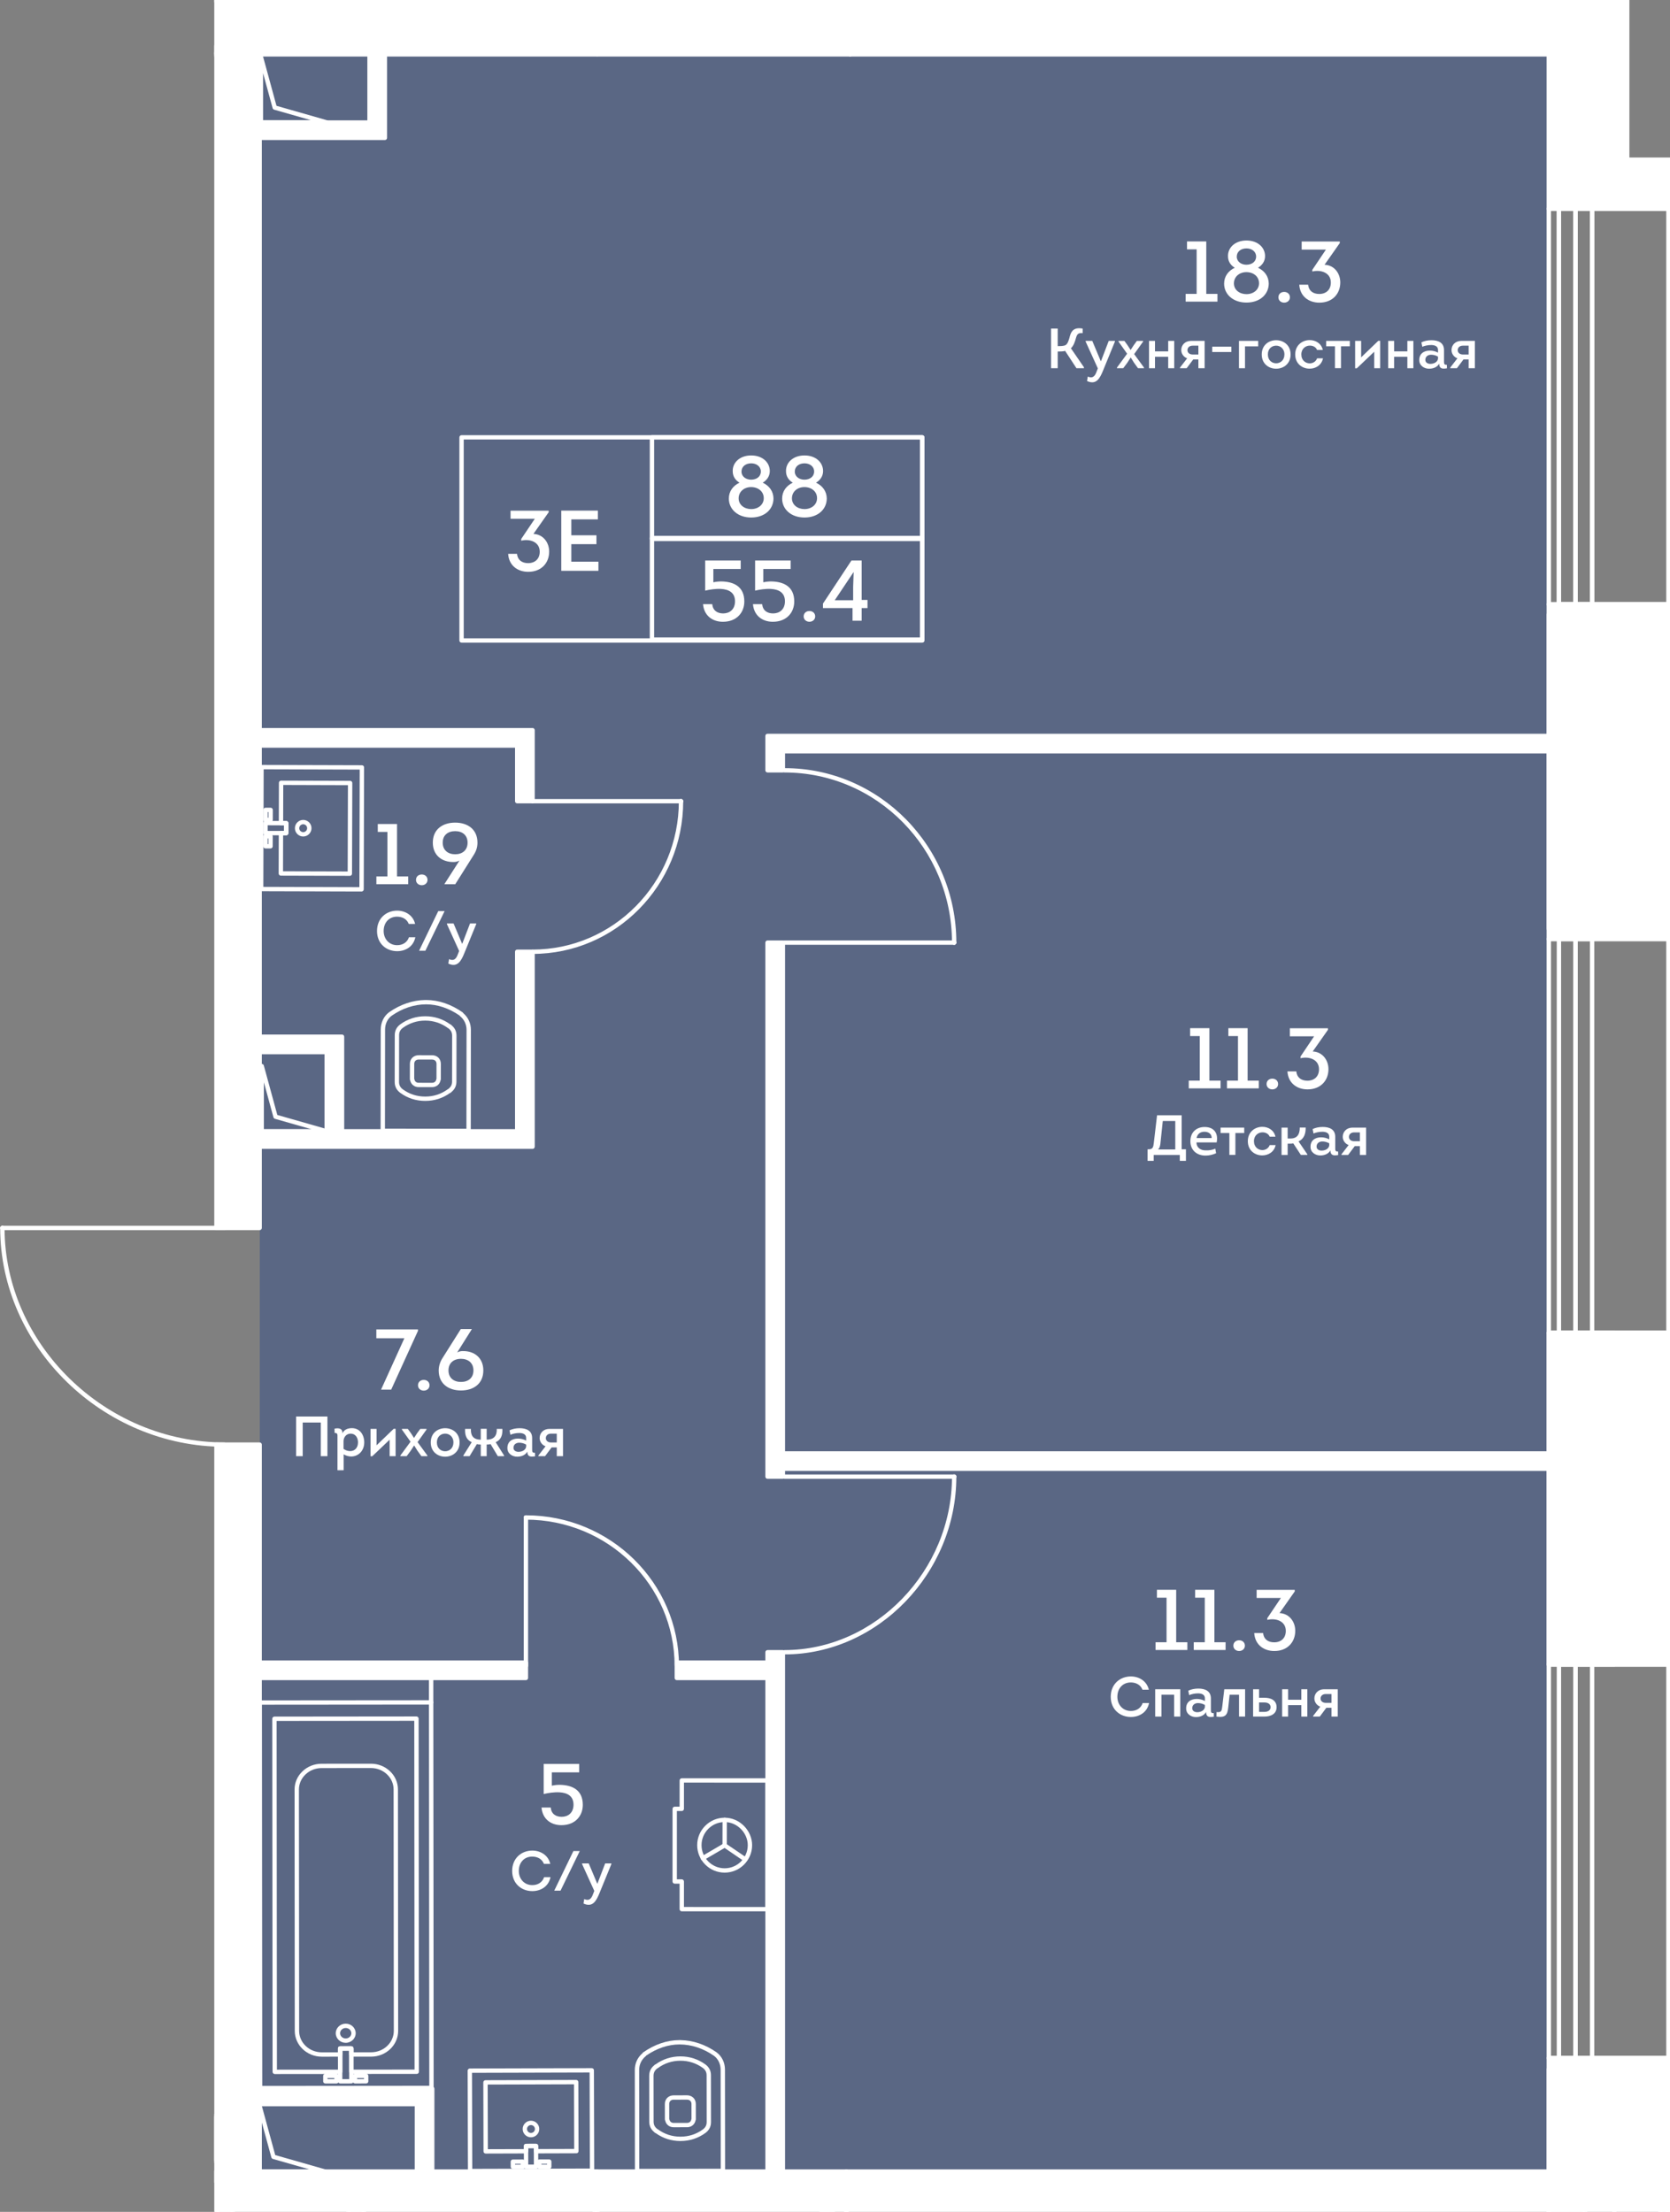 <?xml version="1.0" encoding="UTF-8"?><svg xmlns="http://www.w3.org/2000/svg" xmlns:xlink="http://www.w3.org/1999/xlink" viewBox="0 0 377.44 500"><rect x="0" y="0" width="377.44" height="500" fill="#808080" stroke="none"/><defs><clipPath id="clippath"><polygon points="368.263 35.599 368.263 0 48.425 0 48.425 277.089 0 277.089 0 327.031 48.425 327.031 48.425 500 377.44 500 377.44 35.599 368.263 35.599" fill="none"/></clipPath><clipPath id="clippath-1"><rect x="-804.723" y="-1221.871" width="1219.233" height="2103.359" fill="none"/></clipPath><clipPath id="clippath-2"><rect x="-804.723" y="-1221.871" width="1219.233" height="2103.359" fill="none"/></clipPath><clipPath id="clippath-3"><rect x="-804.723" y="-1221.871" width="1219.233" height="2103.359" fill="none"/></clipPath><clipPath id="clippath-5"><rect x="-804.723" y="-1221.871" width="1219.233" height="2103.359" fill="none"/></clipPath><clipPath id="clippath-6"><rect x="-804.723" y="-1221.871" width="1219.233" height="2103.359" fill="none"/></clipPath><clipPath id="clippath-7"><rect x="-804.723" y="-1221.871" width="1219.233" height="2103.359" fill="none"/></clipPath><clipPath id="clippath-8"><rect x="-804.723" y="-1221.871" width="1219.233" height="2103.359" fill="none"/></clipPath><clipPath id="clippath-9"><rect x="-804.723" y="-1221.871" width="1219.233" height="2103.359" fill="none"/></clipPath><clipPath id="clippath-10"><rect x="-804.723" y="-1221.871" width="1219.233" height="2103.359" fill="none"/></clipPath></defs><g id="Layer_1"><rect x="58.715" y="7.385" width="291.243" height="485.231" fill="#425788" opacity=".6"/></g><g id="_44"><g clip-path="url(#clippath)"><g clip-path="url(#clippath-1)"><g clip-path="url(#clippath-2)"><path d="m28.035,428.008c-.139,0-.243-.035-.347-.139s-.139-.208-.139-.347.035-.243.139-.347c.174-.174.486-.174.694,0,.104.104.139.208.139.347s-.035.243-.139.347-.208.139-.347.139" fill="#fff"/><path d="m28.035,478.888c-.271,0-.493-.219-.493-.493v-50.869c0-.271.222-.489.493-.489s.493.219.493.489v50.869c0,.274-.222.493-.493.493" fill="#fff"/><path d="m-21.418,478.888c-.271,0-.493-.219-.493-.493,0-13.447,5.342-26.294,15.047-36.172,9.483-9.653,22.201-15.186,34.898-15.186.271,0,.493.219.493.489s-.222.493-.493.493c-26.082,0-48.96,23.541-48.96,50.376,0,.274-.222.493-.493.493" fill="#fff"/><path d="m.542,278.09c-.139,0-.278-.069-.347-.173-.104-.069-.139-.208-.139-.347,0-.104.035-.243.139-.347.174-.173.521-.173.694,0,.069.104.139.243.139.347,0,.139-.035.278-.139.347-.104.104-.243.173-.347.173" fill="#fff"/><path d="m50.722,278.074H.537c-.271,0-.493-.219-.493-.493,0-.271.222-.489.493-.489h50.185c.271,0,.493.219.493.489,0,.274-.222.493-.493.493" fill="#fff"/><path d="m50.722,327.051C23.252,327.051.044,304.399.044,277.585c0-.274.222-.493.493-.493s.493.219.493.493c0,26.28,22.757,48.484,49.692,48.484.271,0,.493.219.493.489,0,.274-.222.493-.493.493" fill="#fff"/><path d="m-17.42,61.946c-.271,0-.493-.219-.493-.493,0-.271.222-.489.493-.489,26.422,0,48.745-22.76,48.745-49.696,0-.271.219-.493.493-.493.271,0,.489.222.489.493,0,27.47-22.77,50.678-49.727,50.678" fill="#fff"/><path d="m118.873,343.521c-.139,0-.243-.035-.347-.139s-.174-.208-.174-.347.07-.243.174-.347c.139-.174.486-.174.694,0,.07.069.139.208.139.347s-.069.243-.139.347c-.104.104-.243.139-.347.139" fill="#fff"/><path d="m118.865,377.077c-.271,0-.493-.219-.493-.493v-33.552c0-.271.222-.489.493-.489s.493.219.493.489v33.552c0,.274-.222.493-.493.493" fill="#fff"/><path d="m152.964,377.077c-.271,0-.493-.219-.493-.493,0-18.227-15.075-33.059-33.607-33.059-.271,0-.489-.219-.489-.493,0-.271.219-.489.489-.489,19.074,0,34.593,15.269,34.593,34.041,0,.274-.222.493-.493.493" fill="#fff"/><path d="m153.932,181.594c-.139,0-.278-.035-.347-.139-.104-.069-.174-.208-.174-.347,0-.104.07-.243.174-.347.173-.174.521-.174.694,0,.07.104.139.243.139.347,0,.139-.069.278-.139.347-.104.104-.243.139-.347.139" fill="#fff"/><path d="m153.92,181.609h-33.555c-.271,0-.489-.219-.489-.493,0-.271.219-.489.489-.489h33.555c.271,0,.493.219.493.489,0,.274-.222.493-.493.493" fill="#fff"/><path d="m120.367,215.637c-.271,0-.493-.219-.493-.493,0-.271.222-.489.493-.489,18.23,0,33.062-15.047,33.062-33.538,0-.271.219-.489.493-.489.271,0,.489.219.489.489,0,19.035-15.273,34.52-34.045,34.52" fill="#fff"/><path d="m215.647,213.563c-.104,0-.243-.035-.347-.139s-.139-.208-.139-.347.035-.243.139-.347c.173-.174.521-.174.694,0,.104.104.139.208.139.347s-.035.243-.139.347c-.069.104-.208.139-.347.139" fill="#fff"/><path d="m215.654,213.574h-38.325c-.271,0-.489-.219-.489-.493,0-.271.219-.489.489-.489h38.325c.271,0,.493.219.493.489,0,.274-.222.493-.493.493" fill="#fff"/><path d="m215.654,213.574c-.271,0-.493-.219-.493-.493,0-21.201-16.97-38.456-37.832-38.456-.271,0-.489-.219-.489-.489s.219-.493.489-.493c21.403,0,38.817,17.692,38.817,39.439,0,.274-.222.493-.493.493" fill="#fff"/><path d="m215.647,334.288c-.139,0-.243-.035-.347-.139s-.139-.208-.139-.347.035-.243.139-.347c.173-.174.521-.174.694,0,.104.104.139.208.139.347s-.035.243-.139.347-.208.139-.347.139" fill="#fff"/><path d="m215.654,334.292h-38.325c-.271,0-.489-.219-.489-.493,0-.271.219-.489.489-.489h38.325c.271,0,.493.219.493.489,0,.274-.222.493-.493.493" fill="#fff"/><path d="m177.331,373.986c-.271,0-.493-.219-.493-.493,0-.271.222-.489.493-.489,20.507,0,37.832-17.953,37.832-39.203,0-.271.219-.493.493-.493.271,0,.489.222.489.493,0,21.781-17.772,40.185-38.814,40.185" fill="#fff"/></g><g clip-path="url(#clippath-3)"><path d="m79.071,197.988h-.003l-15.599-.045c-.271,0-.489-.222-.489-.493l.028-9.122c0-.132.052-.257.142-.347.094-.094.219-.142.347-.142h.705l.003-1.27h-.701c-.132,0-.257-.052-.347-.146-.094-.094-.146-.219-.142-.347l.024-9.122c0-.271.222-.489.493-.489l15.603.045c.128,0,.253.052.347.142.09.094.142.219.142.351l-.062,20.497c0,.271-.219.489-.489.489m-15.106-1.028l14.613.042.059-19.511-14.617-.045-.024,8.14.701.004c.132,0,.257.052.351.142.09.094.142.219.142.351l-.007,2.253c0,.132-.056.257-.146.347-.094.094-.215.142-.347.142h-.705l-.021,8.136Z" fill="#fff"/><path d="m61.161,185.828h-.003l-1.152-.004c-.128,0-.253-.052-.347-.146-.09-.094-.142-.219-.142-.347l.007-2.253c0-.271.222-.489.493-.489l1.152.003c.271,0,.489.219.489.493l-.004,2.253c0,.128-.056.253-.146.347-.094.09-.215.142-.347.142m-.659-.986h.167l.004-1.27h-.167l-.003,1.27Z" fill="#fff"/><path d="m61.141,191.801h0l-1.152-.004c-.128,0-.253-.052-.347-.146-.09-.094-.142-.219-.142-.347l.007-2.253c0-.271.222-.489.493-.489l1.152.003c.128,0,.257.052.347.142.09.094.142.219.142.351l-.007,2.253c0,.271-.219.489-.493.489m-.656-.986h.167l.004-1.27h-.167l-.003,1.27Z" fill="#fff"/><path d="m68.529,189.092h-.007c-.5,0-.972-.198-1.323-.552-.354-.357-.548-.83-.545-1.329,0-1.031.844-1.867,1.874-1.867h.003c1.038.003,1.874.847,1.871,1.881-.004,1.031-.844,1.867-1.874,1.867m0-2.767c-.489,0-.889.399-.892.889,0,.239.094.462.26.632.167.167.389.26.628.264h.004c.489,0,.889-.399.889-.889.003-.493-.396-.892-.889-.896Z" fill="#fff"/><path d="m81.716,201.528h0l-22.694-.066c-.271,0-.489-.222-.489-.493l.08-27.561c0-.132.052-.257.142-.347.094-.094.219-.142.347-.142h.004l22.691.066c.271,0,.493.222.489.493l-.076,27.561c0,.132-.056.257-.146.347-.094.094-.215.142-.347.142m-22.198-1.048l21.708.066.073-26.578-21.708-.066-.073,26.578Z" fill="#fff"/><path d="m64.69,188.825h-.004l-4.689-.014c-.128,0-.253-.052-.347-.146-.09-.094-.142-.219-.142-.347l.007-2.253c0-.271.222-.489.493-.489l4.689.01c.132,0,.257.056.351.146.09.094.142.219.142.351l-.007,2.253c0,.271-.222.489-.493.489m-4.197-.996l3.707.01.003-1.27-3.707-.01-.003,1.27Z" fill="#fff"/><path d="m109.772,486.823c-.132,0-.253-.052-.347-.142-.09-.094-.146-.219-.146-.347l-.045-15.603c0-.128.052-.253.142-.347.094-.094.219-.146.347-.146l20.497-.059h.003c.271,0,.489.219.489.489l.045,15.599c.004.271-.219.493-.489.493l-9.122.028c-.132,0-.253-.052-.347-.142-.094-.094-.146-.219-.146-.347v-.701l-1.27.004v.701c.004.271-.219.493-.489.493l-9.119.028h-.004Zm.448-15.603l.042,14.617,8.136-.024v-.701c0-.132.052-.257.142-.351.094-.09.215-.142.347-.142l2.253-.007h.003c.271,0,.493.219.493.493v.698l8.14-.024-.042-14.613-19.515.056Z" fill="#fff"/><path d="m121.889,490.283c-.132,0-.253-.052-.347-.142-.094-.09-.146-.215-.146-.347l-.004-1.152c0-.271.219-.493.489-.493l2.256-.007c.132,0,.257.052.347.142.094.094.146.219.146.347l.004,1.152c0,.271-.219.493-.489.493l-2.256.007Zm.489-1.152v.167l1.27-.004v-.167l-1.27.004Z" fill="#fff"/><path d="m115.916,490.3c-.271,0-.493-.219-.493-.489l-.004-1.152c0-.271.219-.493.489-.493l2.256-.007c.132,0,.257.052.347.142.094.094.146.219.146.347l.004,1.152c0,.132-.052.257-.142.351-.094.09-.219.146-.347.146l-2.256.004Zm.489-1.152v.167l1.27-.004v-.167l-1.27.004Z" fill="#fff"/><path d="m120.008,483.149c-1.034,0-1.874-.84-1.878-1.871-.004-.503.191-.972.545-1.326.354-.357.823-.555,1.322-.555h.007c.496,0,.968.194,1.322.548.354.351.552.823.552,1.323.003,1.031-.837,1.878-1.867,1.881h-.003Zm-.895-1.874c.003.489.403.889.892.889h.004c.489-.004.888-.403.888-.892-.004-.239-.097-.462-.264-.632-.17-.163-.392-.257-.628-.257h-.004c-.239,0-.462.094-.628.26-.17.17-.26.396-.26.632" fill="#fff"/><path d="m106.252,491.267c-.271,0-.493-.219-.493-.493l-.066-22.691c0-.128.052-.253.142-.347.094-.094.219-.146.347-.146l27.561-.076h.003c.271,0,.489.219.489.489l.066,22.691c0,.132-.049.257-.142.351-.09.09-.215.142-.347.142l-27.561.08Zm.427-22.694l.062,21.708,26.578-.076-.062-21.705-26.578.073Z" fill="#fff"/><path d="m118.903,490.291c-.132,0-.254-.052-.347-.142-.094-.09-.146-.215-.146-.347l-.014-4.689c0-.132.052-.257.142-.351.094-.09.219-.142.347-.142l2.256-.007c.271,0,.493.219.493.489l.014,4.689c0,.271-.219.493-.489.493l-2.256.007Zm.479-4.689l.01,3.704,1.27-.004-.01-3.704-1.27.004Z" fill="#fff"/><path d="m97.652,245.753l-3.034-.004h-.004c-.955,0-1.708-.604-1.902-1.503-.035-.062-.076-.163-.076-.288l.007-3.478c0-1.128.833-1.944,1.982-1.944l3.034.004c.562,0,1.073.198,1.433.562.351.354.545.844.545,1.385l-.004,3.478c0,.076-.035.194-.073.278-.194.906-.955,1.51-1.909,1.51m-3.034-.986l3.034.004c.51,0,.868-.288.951-.771.007-.035.028-.083.049-.132l.004-3.381c0-.281-.09-.521-.26-.691-.177-.177-.434-.274-.736-.274l-3.034-.004c-.607,0-1.0.378-1.0.962l-.007,3.374c.014.031.028.062.038.101.094.524.451.812.962.812" fill="#fff"/><path d="m105.908,256.146h0l-19.397-.028c-.274,0-.493-.219-.493-.489l.031-22.843c0-1.635.684-3.054,1.874-3.957,2.548-1.777,5.359-2.732,8.164-2.773h.278c2.763.003,5.592.965,8.185,2.784.069.049.125.118.16.191,1.111.962,1.722,2.294,1.718,3.777l-.028,22.847c0,.132-.052.257-.146.351-.09.09-.215.142-.347.142m-18.904-1.01l18.414.024.028-22.354c0-1.239-.528-2.346-1.489-3.124-.049-.038-.09-.087-.118-.139-2.385-1.638-4.967-2.503-7.473-2.506h-.101c-2.659.003-5.346.899-7.761,2.586-.927.705-1.472,1.84-1.472,3.1l-.028,22.413Z" fill="#fff"/><path d="m96.117,248.865h-.017c-2.093,0-3.999-.621-5.672-1.847-.826-.642-1.222-1.44-1.222-2.451l.014-10.552c0-1.01.399-1.808,1.218-2.437,1.683-1.229,3.589-1.847,5.675-1.847h.007c2.062.004,3.947.611,5.602,1.802.042.01.08.021.104.035.052.021.104.056.142.097.028.028.052.056.066.08.77.625,1.142,1.402,1.139,2.385l-.011,10.358c-.003.982-.378,1.763-1.149,2.381-.014.028-.031.045-.045.062-.045.052-.101.09-.163.118-.024.01-.066.024-.108.035-1.642,1.18-3.523,1.781-5.582,1.781m-.003-18.15c-1.874,0-3.582.559-5.085,1.652-.569.437-.826.948-.826,1.649l-.014,10.556c0,.701.257,1.215.833,1.663,1.489,1.09,3.2,1.649,5.078,1.649h.017c1.874,0,3.582-.555,5.082-1.649.031-.024.069-.045.111-.059.007-.007.011-.01.017-.014.59-.455.85-.969.85-1.673l.014-10.361c0-.708-.257-1.222-.833-1.663l-.014-.01c-.038-.014-.087-.038-.132-.076-1.5-1.097-3.214-1.659-5.092-1.663h-.007Zm5.043,15.689h0Z" fill="#fff"/><path d="m152.254,480.875c-.955,0-1.711-.597-1.906-1.5-.035-.062-.076-.163-.076-.288l-.007-3.482c0-1.125.833-1.944,1.982-1.944l3.034-.007c1.145,0,1.979.819,1.982,1.944l.004,3.482c0,.073-.031.191-.073.274-.188.909-.948,1.513-1.902,1.517l-3.037.004Zm-1-1.892c.01.024.021.052.031.08.101.541.458.83.969.83l3.034-.004c.51-.004.868-.292.951-.771.004-.017.004-.031.011-.045.003-.021.017-.056.035-.09l-.003-3.384c-.004-.583-.396-.958-1-.958l-3.034.004c-.607,0-.996.378-.996.962l.004,3.377Z" fill="#fff"/><path d="m143.996,491.266c-.132,0-.257-.049-.347-.142-.094-.094-.146-.219-.146-.347l-.028-22.847c-.003-1.496.614-2.836,1.742-3.797.035-.069.08-.132.135-.173,2.593-1.815,5.422-2.78,8.185-2.784h.239c.01,0,.024,0,.038.004,2.805.042,5.616.993,8.147,2.763,1.208.909,1.888,2.329,1.892,3.905l.028,22.902c0,.271-.219.493-.489.493l-19.396.024Zm2.051-26.589c-.028.052-.062.097-.101.128-.962.774-1.489,1.885-1.489,3.124l.028,22.351,18.411-.021-.024-22.354c-.004-1.323-.545-2.454-1.486-3.169-2.402-1.68-5.089-2.572-7.747-2.579h-.101c-2.513.004-5.103.875-7.491,2.52" fill="#fff"/><path d="m153.787,483.988c-2.058,0-3.936-.601-5.585-1.784-.042-.01-.08-.021-.104-.031-.062-.028-.118-.069-.163-.118-.021-.021-.038-.045-.049-.066-.764-.611-1.142-1.395-1.145-2.378l-.01-10.361c0-.986.371-1.767,1.142-2.388.021-.028.042-.052.062-.073.038-.042.09-.076.142-.101.028-.01.066-.024.104-.035,1.659-1.191,3.541-1.795,5.599-1.798h.011c2.083,0,3.992.618,5.665,1.836.004.004.007.007.01.01.819.625,1.218,1.423,1.218,2.433l.014,10.556c0,1.01-.396,1.808-1.215,2.44-1.68,1.232-3.586,1.857-5.679,1.857h-.017Zm-5.207-2.704c.035.014.076.035.115.062,1.506,1.104,3.218,1.659,5.092,1.659h.017c1.878-.004,3.589-.562,5.085-1.659.569-.441.826-.951.826-1.656l-.014-10.556c-.004-.701-.257-1.208-.83-1.652-1.503-1.09-3.214-1.645-5.082-1.645h-.011c-1.878.004-3.589.566-5.092,1.666-.028.021-.073.042-.115.059-.01.01-.021.017-.031.024-.573.441-.83.955-.83,1.663l.014,10.361c0,.705.26,1.218.837,1.663.007.004.014.007.017.01m.153-13.957h-.004.004Zm-.625-.618s-.004.004-.007.004c.004,0,.007-.004.007-.004" fill="#fff"/><path d="m168.425,420.807c-.094,0-.191-.028-.278-.083l-4.641-3.162c-.226-.153-.285-.458-.132-.68.153-.222.458-.281.684-.132l4.644,3.159c.226.153.281.462.128.684-.094.142-.25.215-.406.215" fill="#fff"/><path d="m163.781,417.648h0c-.274,0-.493-.219-.493-.493l.014-5.766c0-.271.219-.489.489-.489h.004c.271,0,.493.222.489.493l-.01,5.766c0,.271-.222.489-.493.489" fill="#fff"/><path d="m158.833,420.544c-.167,0-.333-.087-.423-.243-.139-.236-.059-.535.173-.673l4.95-2.895c.233-.139.535-.059.67.174.139.236.059.534-.174.673l-4.946,2.895c-.08.049-.167.069-.25.069" fill="#fff"/><path d="m163.781,423.317h-.011c-1.656-.003-3.214-.653-4.384-1.829-1.173-1.177-1.815-2.735-1.812-4.394,0-1.652.653-3.207,1.829-4.38,1.173-1.17,2.728-1.812,4.377-1.812h.014c1.638.003,3.197.673,4.387,1.888,1.152,1.177,1.812,2.756,1.808,4.332-.007,3.419-2.794,6.196-6.21,6.196m0-11.434c-1.389,0-2.694.541-3.683,1.524-.993.989-1.538,2.301-1.541,3.69-.004,2.881,2.333,5.231,5.213,5.238h.011c2.874,0,5.217-2.34,5.224-5.217.004-1.319-.552-2.645-1.527-3.641-1.003-1.024-2.312-1.59-3.686-1.593h-.01Z" fill="#fff"/><path d="m173.473,432.067l-19.386-.004c-.271,0-.489-.219-.489-.489v-5.762h-1.107c-.132,0-.257-.049-.347-.142-.094-.09-.146-.219-.146-.347l.004-16.425c0-.271.219-.489.489-.489h1.107l.004-5.932c0-.271.219-.489.489-.489l19.386.003c.271,0,.489.219.489.489l-.004,29.098c0,.128-.049.253-.142.347-.09.094-.219.142-.347.142m-18.893-.986l18.4.004.003-28.113-18.4-.004-.003,5.929c0,.274-.219.493-.489.493h-1.107v15.44h1.104c.274,0,.493.222.493.493v5.759Z" fill="#fff"/><path d="m58.779,472.514c-.128,0-.253-.049-.347-.142-.094-.094-.142-.219-.142-.347l-.076-87.159c0-.128.052-.253.146-.347.09-.094.215-.142.347-.142l38.734-.031c.271,0,.493.219.493.489l.076,87.156c0,.132-.052.257-.146.347-.09.094-.215.146-.347.146l-38.737.031Zm.42-87.156l.073,86.174,37.752-.035-.076-86.17-37.748.031Z" fill="#fff"/><path d="m78.135,461.786c-1.239,0-2.249-.968-2.253-2.163,0-1.194,1.01-2.166,2.253-2.166h.004c1.239,0,2.249.968,2.253,2.159v.004c0,1.194-1.01,2.166-2.253,2.166h-.004Zm.004-3.346h0c-.705,0-1.274.531-1.274,1.184.003.649.573,1.18,1.27,1.18h.004c.701,0,1.27-.531,1.27-1.184-.004-.653-.573-1.18-1.27-1.18" fill="#fff"/><path d="m80.23,470.982c-.271,0-.489-.219-.489-.493l-.004-1.229c0-.128.052-.253.146-.347.09-.094.215-.142.347-.142l2.527-.004c.271,0,.493.219.493.493v1.225c0,.132-.052.253-.142.347-.094.09-.219.146-.351.146l-2.527.004Zm.493-1.229v.243l1.541-.004v-.239h-1.541Z" fill="#fff"/><path d="m73.532,470.985c-.128,0-.253-.052-.347-.142-.094-.094-.142-.219-.142-.351v-1.225c0-.271.219-.489.489-.489l2.527-.004c.271,0,.493.219.493.489v1.229c0,.132-.052.257-.142.347-.094.094-.219.146-.351.146h-2.527Zm.493-1.225v.243l1.541-.004v-.239h-1.541Z" fill="#fff"/><path d="m72.735,464.921c-3.367,0-6.109-2.61-6.113-5.824l-.045-54.559c-.004-1.562.635-3.03,1.795-4.134,1.152-1.097,2.683-1.701,4.315-1.701l11.135-.01h.007c1.625,0,3.155.601,4.308,1.694,1.163,1.1,1.802,2.569,1.802,4.131l.049,54.559c0,3.218-2.739,5.835-6.109,5.838l-4.471.004c-.274,0-.493-.219-.493-.493v-.875h-1.545v.878c0,.128-.049.257-.142.347-.094.094-.219.142-.347.142l-4.138.004h-.007Zm-5.175-60.383l.049,54.559c.004,2.673,2.301,4.842,5.127,4.842h.007l3.641-.004v-.875c0-.271.219-.493.493-.493l2.527-.004c.132,0,.257.052.347.142.094.094.146.219.146.351v.878l3.981-.004c2.829-.004,5.127-2.183,5.127-4.856l-.049-54.559c0-1.288-.531-2.503-1.496-3.416-.968-.92-2.26-1.427-3.631-1.427h-.007l-11.135.01c-1.375.004-2.669.51-3.634,1.434-.965.913-1.493,2.128-1.493,3.419" fill="#fff"/><path d="m62.099,468.846c-.271,0-.493-.222-.493-.493l-.069-79.822c0-.271.219-.489.493-.489l32.094-.031c.132,0,.257.052.347.146.094.09.146.219.146.347l.066,79.822c0,.132-.052.257-.142.347-.094.094-.219.146-.347.146l-14.784.01c-.271,0-.493-.219-.493-.489l-.003-4.79-1.545.004.004,4.79c0,.128-.049.253-.142.347-.094.094-.219.142-.347.142l-14.784.014Zm.423-79.822l.069,78.836,13.798-.01-.004-4.79c0-.271.219-.493.489-.493h2.527c.132,0,.257.049.347.142.094.09.146.219.146.347l.004,4.79,13.798-.01-.066-78.839-31.108.028Z" fill="#fff"/><path d="m76.883,470.983c-.271,0-.493-.222-.493-.493l-.007-7.432c0-.128.052-.253.146-.347.09-.094.215-.142.347-.142l2.527-.004c.271,0,.493.222.493.493l.003,7.432c0,.128-.049.253-.142.347-.09.09-.219.142-.347.142l-2.527.004Zm.486-7.432l.003,6.446h1.545l-.007-6.446h-1.541Z" fill="#fff"/><path d="m97.44,385.326c-.271,0-.493-.219-.493-.493v-7.032c0-.271.222-.493.493-.493s.493.222.493.493v7.032c0,.274-.222.493-.493.493" fill="#fff"/></g><g clip-path="url(#clippath-5)"><path d="m73.47,491.384h-14.79c-.271,0-.489-.219-.489-.489v-14.787c0-.246.18-.455.423-.489.243-.028.476.121.541.361l3.051,11.184,11.399,3.256c.236.069.385.298.351.541-.035.243-.243.423-.486.423m-14.297-.982h10.781l-8.286-2.367c-.163-.049-.292-.177-.337-.344l-2.159-7.911v10.622Z" fill="#fff"/><path d="m73.937,256.259h-14.787c-.271,0-.489-.219-.489-.489v-14.787c0-.246.18-.455.423-.489.236-.021.476.118.541.361l3.051,11.184,11.396,3.256c.236.069.389.298.351.541-.031.243-.239.423-.486.423m-14.294-.982h10.781l-8.286-2.367c-.163-.049-.292-.177-.337-.344l-2.159-7.911v10.622Z" fill="#fff"/><path d="m73.754,28.14h-14.79c-.271,0-.489-.219-.489-.489v-14.79c0-.243.18-.455.423-.486.236-.024.476.118.541.357l3.051,11.187,11.399,3.256c.236.069.385.298.351.541-.035.243-.243.423-.486.423m-14.297-.982h10.781l-8.286-2.367c-.163-.049-.292-.177-.337-.344l-2.159-7.911v10.622Z" fill="#fff"/><path d="m71.84.453h-14.79c-.271,0-.489-.219-.489-.489v-14.787c0-.246.18-.455.423-.489.243-.031.476.121.541.361l3.051,11.184,11.399,3.256c.236.069.385.298.351.541-.035.243-.243.423-.486.423m-14.297-.982h10.781l-8.286-2.367c-.163-.049-.292-.177-.337-.344l-2.159-7.911V-.529Z" fill="#fff"/><path d="m377.123,301.806h-27.078c-.271,0-.489-.222-.489-.493v-89.044c0-.271.219-.489.489-.489h27.078c.271,0,.489.219.489.489v89.044c0,.271-.219.493-.489.493m-26.585-.986h26.092v-88.062h-26.092v88.062Z" fill="#fff"/><path d="m359.837,301.806h-3.749c-.274,0-.493-.222-.493-.493v-89.044c0-.271.219-.489.493-.489h3.749c.271,0,.489.219.489.489v89.044c0,.271-.219.493-.489.493m-3.259-.986h2.767v-88.062h-2.767v88.062Z" fill="#fff"/><path d="m356.088,301.806h-3.749c-.274,0-.493-.222-.493-.493v-89.044c0-.271.219-.489.493-.489h3.749c.271,0,.489.219.489.489v89.044c0,.271-.219.493-.489.493m-3.259-.986h2.767v-88.062h-2.767v88.062Z" fill="#fff"/><path d="m377.123,137.109h-27.078c-.271,0-.489-.219-.489-.489V47.183c0-.271.219-.489.489-.489h27.078c.271,0,.489.219.489.489v89.436c0,.271-.219.489-.489.489m-26.585-.982h26.092V47.676h-26.092v88.451Z" fill="#fff"/><path d="m359.837,137.109h-3.749c-.274,0-.493-.219-.493-.489V47.183c0-.271.219-.489.493-.489h3.749c.271,0,.489.219.489.489v89.436c0,.271-.219.489-.489.489m-3.259-.982h2.767V47.676h-2.767v88.451Z" fill="#fff"/><path d="m356.088,137.109h-3.749c-.274,0-.493-.219-.493-.489V47.183c0-.271.219-.489.493-.489h3.749c.271,0,.489.219.489.489v89.436c0,.271-.219.489-.489.489m-3.259-.982h2.767V47.676h-2.767v88.451Z" fill="#fff"/><path d="m377.122,47.675h-24.784c-.271,0-.493-.219-.493-.493,0-.271.222-.489.493-.489h24.784c.271,0,.493.219.493.489,0,.274-.222.493-.493.493" fill="#fff"/><path d="m377.122,47.675h-24.784c-.271,0-.493-.219-.493-.493,0-.271.222-.489.493-.489h24.784c.271,0,.493.219.493.489,0,.274-.222.493-.493.493" fill="#fff"/><path d="m377.123,465.722h-27.078c-.271,0-.489-.219-.489-.489v-88.989c0-.271.219-.489.489-.489h27.078c.271,0,.489.219.489.489v88.989c0,.271-.219.489-.489.489m-26.585-.982h26.092v-88.003h-26.092v88.003Z" fill="#fff"/><path d="m359.837,465.722h-3.749c-.274,0-.493-.219-.493-.489v-88.989c0-.271.219-.489.493-.489h3.749c.271,0,.489.219.489.489v88.989c0,.271-.219.489-.489.489m-3.259-.982h2.767v-88.003h-2.767v88.003Z" fill="#fff"/><path d="m356.088,465.722h-3.749c-.274,0-.493-.219-.493-.489v-88.989c0-.271.219-.489.493-.489h3.749c.271,0,.489.219.489.489v88.989c0,.271-.219.489-.489.489m-3.259-.982h2.767v-88.003h-2.767v88.003Z" fill="#fff"/><path d="m359.837,137.109h-3.749c-.274,0-.493-.219-.493-.489V47.183c0-.271.219-.489.493-.489h3.749c.271,0,.489.219.489.489v89.436c0,.271-.219.489-.489.489m-3.259-.982h2.767V47.676h-2.767v88.451Z" fill="#fff"/><path d="m356.088,137.109h-3.749c-.274,0-.493-.219-.493-.489V47.183c0-.271.219-.489.493-.489h3.749c.271,0,.489.219.489.489v89.436c0,.271-.219.489-.489.489m-3.259-.982h2.767V47.676h-2.767v88.451Z" fill="#fff"/><path d="m377.122,301.804h-17.286c-.271,0-.493-.219-.493-.493,0-.271.222-.489.493-.489h17.286c.271,0,.493.219.493.489,0,.274-.222.493-.493.493" fill="#fff"/><path d="m364.835,539.08h-14.79c-.271,0-.489-.222-.489-.493v-70.811c0-.274.219-.493.489-.493h14.79c.271,0,.489.219.489.493v70.811c0,.271-.219.493-.489.493m-14.298-.986h13.805v-69.828h-13.805v69.828Z" fill="#fff"/><path d="m364.835,376.736h-14.79c-.271,0-.489-.219-.489-.493v-74.931c0-.271.219-.493.489-.493h14.79c.271,0,.489.222.489.493v74.931c0,.274-.219.493-.489.493m-14.298-.982h13.805v-73.948h-13.805v73.948Z" fill="#fff"/><path d="m364.835,210.432h-14.79c-.271,0-.489-.219-.489-.489v-71.019c0-.271.219-.493.489-.493h14.79c.271,0,.489.222.489.493v71.019c0,.271-.219.489-.489.489m-14.298-.982h13.805v-70.037h-13.805v70.037Z" fill="#fff"/><path d="m377.122,137.11h-17.286c-.271,0-.493-.219-.493-.493,0-.271.222-.489.493-.489h17.286c.271,0,.493.219.493.489,0,.274-.222.493-.493.493" fill="#fff"/><path d="m377.122,465.723h-17.286c-.271,0-.493-.219-.493-.493,0-.271.222-.489.493-.489h17.286c.271,0,.493.219.493.489,0,.274-.222.493-.493.493" fill="#fff"/><path d="m377.122,376.736h-17.286c-.271,0-.493-.219-.493-.493,0-.271.222-.489.493-.489h17.286c.271,0,.493.219.493.489,0,.274-.222.493-.493.493" fill="#fff"/><path d="m377.122,873.9H-793.96c-.271,0-.489-.219-.489-.493V-1184.401c0-.274.219-.493.489-.493h473.619c.274,0,.493.219.493.493,0,.271-.219.489-.493.489h-473.126V872.917H376.629V47.183c0-.271.222-.489.493-.489s.493.219.493.489v826.224c0,.274-.222.493-.493.493" fill="#fff"/><polygon points="375.258 207.539 378.861 207.539 386.699 174.449 378.861 141.401 375.258 141.401 375.258 207.539" fill="#fff"/><path d="m378.861,208.03h-3.603c-.271,0-.489-.219-.489-.489v-66.138c0-.271.219-.493.489-.493h3.603c.229,0,.427.156.479.378l7.838,33.048c.017.076.017.153,0,.229l-7.838,33.087c-.052.222-.25.378-.479.378m-3.11-.982h2.721l7.723-32.597-7.72-32.559h-2.725v65.156Z" fill="#fff"/><polygon points="375.258 372.186 378.861 372.186 386.699 339.096 378.861 306.047 375.258 306.047 375.258 372.186" fill="#fff"/><path d="m378.861,372.677h-3.603c-.271,0-.489-.219-.489-.489v-66.142c0-.271.219-.489.489-.489h3.603c.229,0,.427.156.479.378l7.838,33.048c.017.076.017.153,0,.229l-7.838,33.087c-.052.222-.25.378-.479.378m-3.11-.982h2.721l7.723-32.597-7.72-32.559h-2.725v65.156Z" fill="#fff"/><polygon points="375.258 535.984 378.861 535.984 386.699 502.894 378.861 469.845 375.258 469.845 375.258 535.984" fill="#fff"/><path d="m378.861,536.475h-3.603c-.271,0-.489-.219-.489-.489v-66.142c0-.271.219-.489.489-.489h3.603c.229,0,.427.156.479.378l7.838,33.048c.017.076.017.153,0,.229l-7.838,33.087c-.052.222-.25.378-.479.378m-3.11-.982h2.721l7.723-32.597-7.72-32.559h-2.725v65.156Z" fill="#fff"/><path d="m394.535,34.565h-20.716c-.118-.003-.229-.049-.312-.121,0,0-.004-.004-.004,0v-.004h-.003c-.014-.014-.028-.028-.042-.045-.003,0-.003-.004-.003-.004-.07-.08-.115-.18-.118-.295V-5.704c.003-.111.049-.212.111-.292h.004c.014-.021.031-.038.049-.052v-.003h.003v-.004c.087-.073.194-.118.316-.118h20.705c.024-.004.083,0,.129.014.056.014.108.035.156.066.062.045.115.101.149.163.035.056.056.115.066.18.004.024.004.052.004.08v39.765c-.007.115-.052.215-.118.295h-.004v.004h-.004c-.01.017-.024.031-.038.045h-.004q-.004,0-.004.004c.004-.004-.004.003-.004,0-.083.073-.191.118-.312.121h-.007Zm-19.896-.986h19.088l-9.546-18.317-9.542,18.317Zm10.097-19.383l9.306,17.866V-3.673l-9.306,17.869Zm-10.417-17.869v35.735l9.306-17.866-9.306-17.869Zm.319-1.517l9.542,18.32,9.546-18.32h-19.088Z" fill="#fff"/></g><rect x="185.209" y="497.326" width="3.471" height="112.224" fill="#fff"/><rect x="78.767" y="497.326" width="3.471" height="124.023" fill="#fff"/><polygon points="80.142 520.077 49.11 520.077 49.11 497.227 52.581 497.227 52.581 516.606 80.142 516.606 80.142 520.077" fill="#fff"/><polygon points="97.689 493.064 94.218 493.064 94.218 475.636 57.882 475.636 57.882 472.165 97.689 472.165 97.689 493.064" fill="#fff"/><rect x="53.775" y="375.841" width="65.09" height="3.471" fill="#fff"/><polygon points="176.941 491.349 173.47 491.349 173.47 379.312 152.963 379.312 152.963 375.841 176.941 375.841 176.941 491.349" fill="#fff"/><rect x="173.47" y="373.495" width="3.475" height="113.772" fill="#fff"/><rect x="173.47" y="213.084" width="3.475" height="120.718" fill="#fff"/><polygon points="176.941 174.135 173.47 174.135 173.47 166.359 351.177 166.359 351.177 169.831 176.941 169.831 176.941 174.135" fill="#fff"/><rect x="175.91" y="328.554" width="179.161" height="3.471" fill="#fff"/><polygon points="86.986 31.168 54.819 31.168 54.819 27.697 83.515 27.697 83.515 8.835 86.986 8.835 86.986 31.168" fill="#fff"/><polygon points="89.113 1.525 85.642 1.525 85.642 -60.75 54.374 -60.75 54.374 -64.221 89.113 -64.221 89.113 1.525" fill="#fff"/><polygon points="57.219 .86 53.748 .86 53.748 -19.702 86.05 -19.702 86.05 -16.231 57.219 -16.231 57.219 .86" fill="#fff"/><path d="m77.306,259.219h-24.058v-24.867h24.058v24.867Zm-20.587-3.471h17.116v-17.925h-17.116v17.925Z" fill="#fff"/><polygon points="120.365 259.219 75.57 259.219 75.57 255.748 116.894 255.748 116.894 215.146 120.365 215.146 120.365 259.219" fill="#fff"/><polygon points="120.365 181.117 116.894 181.117 116.894 168.531 54.674 168.531 54.674 165.06 120.365 165.06 120.365 181.117" fill="#fff"/><rect x="134.406" y="490.894" width="56.947" height="9.789" fill="#fff"/><g clip-path="url(#clippath-6)"><rect x="135.135" y=".01" width="57.023" height="12.288" fill="#fff"/><path d="m82.24,621.84h-3.471c-.271,0-.489-.219-.489-.489v-100.784h-29.171c-.271,0-.493-.219-.493-.489v-22.85c0-.271.222-.489.493-.489h3.471c.271,0,.493.219.493.489v18.886h25.207v-18.789c0-.271.219-.489.489-.489h3.471c.274,0,.493.219.493.489v109.711h42.417c.271,0,.493.219.493.489v3.471c0,.271-.222.493-.493.493h-42.417v9.861c0,.271-.219.489-.493.489m-2.978-.982h2.489v-9.861c0-.271.219-.489.489-.489h42.42v-2.489h-42.42c-.271,0-.489-.222-.489-.493v-109.708h-2.489v18.789c0,.271-.219.489-.493.489h-26.189c-.271,0-.493-.219-.493-.489v-18.886h-2.485v21.864h29.168c.274,0,.493.222.493.493v100.78Z" fill="#fff"/><path d="m97.688,493.555h-3.471c-.271,0-.489-.219-.489-.489v-16.939h-35.846c-.271,0-.489-.222-.489-.493v-3.471c0-.271.219-.489.489-.489h39.807c.274,0,.493.219.493.489v20.903c0,.271-.219.489-.493.489m-2.978-.982h2.489v-19.917h-38.824v2.489h35.843c.274,0,.493.219.493.489v16.939Z" fill="#fff"/><path d="m118.866,379.805H53.775c-.271,0-.489-.222-.489-.493v-3.471c0-.271.219-.489.489-.489h65.09c.271,0,.489.219.489.489v3.471c0,.271-.219.493-.489.493m-64.597-.982h64.104v-2.489H54.268v2.489Z" fill="#fff"/><path d="m217.024,614.851h-3.471c-.271,0-.489-.219-.489-.489v-2.874h-54.191c-.271,0-.493-.219-.493-.489v-3.471c0-.271.222-.493.493-.493h25.846v-105.862h-50.31c-.271,0-.493-.219-.493-.489v-9.789c0-.271.222-.493.493-.493h38.571v-110.596h-20.014c-.271,0-.493-.222-.493-.493v-3.471c0-.271.222-.489.493-.489h20.014v-1.857c0-.271.219-.493.493-.493h3.471c.271,0,.489.222.489.493v116.907h13.919c.271,0,.493.222.493.493v9.789c0,.271-.222.489-.493.489h-2.18v105.862h27.852c.274,0,.493.222.493.493v6.835c0,.271-.219.489-.493.489m-2.978-.982h2.489v-5.852h-27.856c-.271,0-.489-.219-.489-.489v-106.844c0-.274.219-.493.489-.493h2.18v-8.806h-13.916c-.274,0-.493-.219-.493-.489v-116.907h-2.489v1.854c0,.271-.219.493-.489.493h-20.018v2.489h20.018c.271,0,.489.219.489.489v111.582c0,.271-.219.489-.489.489h-38.574v8.806h50.31c.274,0,.493.219.493.493v106.844c0,.271-.219.489-.493.489h-25.842v2.489h54.187c.274,0,.493.222.493.493v2.871Z" fill="#fff"/><path d="m176.94,334.291h-3.471c-.271,0-.489-.219-.489-.489v-120.718c0-.271.219-.493.489-.493h3.471c.274,0,.493.222.493.493v114.977h177.637c.271,0,.489.219.489.489v3.471c0,.274-.219.493-.489.493h-177.637v1.288c0,.271-.219.489-.493.489m-2.978-.982h2.489v-1.288c0-.271.219-.489.489-.489h177.637v-2.489h-177.637c-.271,0-.489-.219-.489-.493v-114.977h-2.489v119.736Z" fill="#fff"/><path d="m176.94,174.625h-3.471c-.271,0-.489-.219-.489-.489v-7.775c0-.271.219-.493.489-.493h177.71c.271,0,.489.222.489.493v3.471c0,.271-.219.489-.489.489h-173.746v3.815c0,.271-.219.489-.493.489m-2.978-.982h2.489v-3.811c0-.271.219-.493.489-.493h173.746v-2.489h-176.725v6.793Z" fill="#fff"/><path d="m86.984,31.659h-32.167c-.271,0-.489-.219-.489-.489v-3.471c0-.274.219-.493.489-.493h28.206V8.837c0-.274.219-.493.489-.493h3.471c.274,0,.493.219.493.493v22.333c0,.271-.219.489-.493.489m-31.674-.982h31.184V9.326h-2.489v18.373c0,.271-.219.489-.493.489h-28.203v2.489Z" fill="#fff"/><path d="m89.113,2.016h-3.471c-.271,0-.489-.219-.489-.489V-15.739h-27.442V.86c0,.271-.219.493-.493.493h-3.471c-.271,0-.489-.222-.489-.493v-20.563c0-.271.219-.489.489-.489h31.407v-40.067h-30.775c-.274,0-.493-.219-.493-.489v-3.471c0-.271.219-.493.493-.493h34.735c.274,0,.493.222.493.493V1.526c0,.271-.219.489-.493.489m-2.978-.982h2.489V-63.731h-33.757v2.489h30.775c.274,0,.493.222.493.493V-19.703c0,.271-.219.493-.493.493h-31.403V.37h2.489v-16.602c0-.271.219-.489.489-.489h28.425c.274,0,.493.219.493.489V1.033Z" fill="#fff"/><path d="m120.365,259.712H53.248c-.271,0-.493-.222-.493-.493v-24.864c0-.274.222-.493.493-.493h24.058c.271,0,.489.219.489.493v20.9h38.606v-40.109c0-.271.222-.493.493-.493h3.471c.271,0,.493.222.493.493v44.073c0,.271-.222.493-.493.493m-66.624-.986h66.132v-43.09h-2.485v40.112c0,.271-.222.493-.493.493h-39.588c-.271,0-.493-.222-.493-.493v-20.903h-23.073v23.881Zm20.094-2.485h-17.116c-.271,0-.493-.222-.493-.493v-17.921c0-.274.222-.493.493-.493h17.116c.271,0,.489.219.489.493v17.921c0,.271-.219.493-.489.493m-16.623-.986h16.13v-16.939h-16.13v16.939Z" fill="#fff"/><path d="m120.363,181.608h-3.471c-.271,0-.489-.219-.489-.489v-12.097h-61.727c-.274,0-.493-.219-.493-.489v-3.471c0-.271.219-.493.493-.493h65.687c.274,0,.493.222.493.493v16.057c0,.271-.219.489-.493.489m-2.978-.982h2.489v-15.075H55.166v2.489h61.727c.274,0,.493.219.493.493v12.093Z" fill="#fff"/><path d="m192.158,12.787h-57.023c-.271,0-.493-.219-.493-.489V.01c0-.271.222-.493.493-.493h57.023c.271,0,.489.222.489.493v12.288c0,.271-.219.489-.489.489m-56.534-.982h56.041V.5h-56.041v11.305Z" fill="#fff"/></g><g clip-path="url(#clippath-7)"><rect x="28.034" y="478.398" width="20.858" height="9.997" fill="#fff"/><path d="m48.895,488.888h-20.861c-.271,0-.489-.222-.489-.493v-9.997c0-.274.219-.493.489-.493h20.861c.271,0,.489.219.489.493v9.997c0,.271-.219.493-.489.493m-20.369-.986h19.876v-9.014h-19.876v9.014Z" fill="#fff"/><rect x="48.895" y="326.562" width="9.789" height="166.624" fill="#fff"/><path d="m58.68,493.675h-9.785c-.274,0-.493-.219-.493-.489v-166.627c0-.271.219-.489.493-.489h9.785c.274,0,.493.219.493.489v166.627c0,.271-.219.489-.493.489m-9.296-.982h8.806v-165.641h-8.806v165.641Z" fill="#fff"/><rect x="48.895" y="10.417" width="9.789" height="267.164" fill="#fff"/><path d="m58.68,278.074h-9.785c-.274,0-.493-.219-.493-.489V10.417c0-.271.219-.489.493-.489h9.785c.274,0,.493.219.493.489v267.168c0,.271-.219.489-.493.489m-9.296-.982h8.806V10.91h-8.806v266.182Z" fill="#fff"/><rect x="350.048" y="465.232" width="27.075" height="75.649" fill="#fff"/><path d="m377.123,541.371h-27.078c-.271,0-.489-.219-.489-.489v-75.649c0-.271.219-.493.489-.493h27.078c.271,0,.489.222.489.493v75.649c0,.271-.219.489-.489.489m-26.585-.982h26.092v-74.667h-26.092v74.667Z" fill="#fff"/><rect x="350.048" y="301.313" width="27.075" height="74.934" fill="#fff"/><path d="m377.123,376.736h-27.078c-.271,0-.489-.219-.489-.493v-74.931c0-.271.219-.493.489-.493h27.078c.271,0,.489.222.489.493v74.931c0,.274-.219.493-.489.493m-26.585-.982h26.092v-73.948h-26.092v73.948Z" fill="#fff"/><rect x="350.048" y="136.619" width="27.075" height="75.649" fill="#fff"/><path d="m377.123,212.761h-27.078c-.271,0-.489-.222-.489-.493v-75.649c0-.271.219-.493.489-.493h27.078c.271,0,.489.222.489.493v75.649c0,.271-.219.493-.489.493m-26.585-.982h26.092v-74.667h-26.092v74.667Z" fill="#fff"/><rect x="48.895" y="490.894" width="86.122" height="9.789" fill="#fff"/><path d="m135.017,501.172H48.895c-.274,0-.493-.219-.493-.489v-9.789c0-.271.219-.493.493-.493h86.122c.271,0,.489.222.489.493v9.789c0,.271-.219.489-.489.489m-85.632-.982h85.139v-8.806H49.384v8.806Z" fill="#fff"/><rect x="191.2" y="490.894" width="167.04" height="9.789" fill="#fff"/><path d="m358.24,501.172h-167.036c-.271,0-.493-.219-.493-.489v-9.789c0-.271.222-.493.493-.493h167.036c.271,0,.493.222.493.493v9.789c0,.271-.222.489-.493.489m-166.547-.982h166.054v-8.806h-166.054v8.806Z" fill="#fff"/><rect x="31.814" y=".01" width="103.057" height="12.288" fill="#fff"/><path d="m134.874,12.787H31.817c-.271,0-.493-.219-.493-.489V.01c0-.271.222-.493.493-.493h103.057c.271,0,.489.222.489.493v12.288c0,.271-.219.489-.489.489m-102.568-.982h102.075V.5H32.307v11.305Z" fill="#fff"/><rect x="192.158" y=".01" width="161.726" height="12.288" fill="#fff"/><path d="m353.88,12.787h-161.722c-.274,0-.493-.219-.493-.489V.01c0-.271.219-.493.493-.493h161.722c.271,0,.493.222.493.493v12.288c0,.271-.222.489-.493.489m-161.233-.982h160.744V.5h-160.744v11.305Z" fill="#fff"/><path d="m399.928-19.282h-49.88V47.183h49.88l14.107-31.296-14.107-35.169Zm-5.394,53.354h-20.709V-5.682h20.709v39.755Z" fill="#fff"/><path d="m399.928,47.676h-49.883c-.271,0-.489-.222-.489-.493V-19.282c0-.271.219-.493.489-.493h49.883c.205,0,.382.121.458.309l14.103,35.169c.052.121.049.26-.007.385l-14.103,31.296c-.08.177-.257.292-.451.292m-49.39-.982h49.075l13.888-30.82-13.902-34.666h-49.061V46.693Zm43.996-12.132h-20.705c-.271,0-.493-.219-.493-.489V-5.682c0-.271.222-.489.493-.489h20.705c.271,0,.493.219.493.489v39.755c0,.271-.222.489-.493.489m-20.212-.982h19.723V-5.189h-19.723v38.769Z" fill="#fff"/></g><g clip-path="url(#clippath-8)"><polygon points="268.278 56.366 268.278 54.578 272.631 54.578 272.631 66.436 275.158 66.436 275.158 68.185 267.966 68.185 267.966 66.436 270.455 66.436 270.455 56.366 268.278 56.366" fill="#fff"/><path d="m286.752,64.083c0,2.43-1.965,4.315-5.033,4.315-3.051,0-5.054-1.885-5.054-4.276,0-1.652.951-2.916,2.409-3.596-.913-.545-1.534-1.42-1.534-2.586-.059-1.961,1.611-3.575,4.179-3.575,2.527,0,4.2,1.555,4.2,3.537,0,1.166-.663,2.062-1.597,2.624,1.458.68,2.409,1.926,2.43,3.558m-2.197-.059c0-1.534-1.281-2.506-2.857-2.506-1.555,0-2.818,1.01-2.818,2.548,0,1.475,1.284,2.426,2.839,2.426s2.836-.972,2.836-2.468m-.659-6.026c0-1.145-.993-1.847-2.176-1.847-1.246,0-2.197.719-2.197,1.867,0,1.107.989,1.826,2.176,1.826,1.246,0,2.197-.698,2.197-1.847" fill="#fff"/><path d="m288.934,67.213c0-.76.583-1.225,1.302-1.225s1.302.465,1.302,1.225c0,.719-.583,1.204-1.302,1.204s-1.302-.486-1.302-1.204" fill="#fff"/><path d="m295.652,64.356c.135,1.378,1.107,2.097,2.506,2.097,1.576,0,2.628-.968,2.628-2.583,0-2.274-2.315-2.954-4.183-2.489v-.389l3.072-4.568h-5.481v-1.829h8.612v.354l-3.443,4.898c2.256.097,3.558,1.999,3.558,4.002,0,2.527-1.729,4.568-4.724,4.568-2.485,0-4.391-1.496-4.547-4.061h2.003Z" fill="#fff"/><polygon points="94.464 300.85 88.417 314.127 86.126 314.127 91.392 302.52 85.057 302.52 85.057 300.52 94.464 300.52 94.464 300.85" fill="#fff"/><path d="m94.472,313.155c0-.76.583-1.225,1.302-1.225s1.302.465,1.302,1.225c0,.719-.583,1.204-1.302,1.204s-1.302-.486-1.302-1.204" fill="#fff"/><path d="m106.652,300.443l-3.325,5.287c.392-.215.798-.312,1.225-.312,2.683-.056,4.686,1.555,4.686,4.374,0,3.034-2.235,4.53-5.054,4.53-2.798,0-5.033-1.496-5.033-4.53,0-.989.347-2.02.875-2.818l4.12-6.529h2.506Zm.351,9.348c0-1.69-1.187-2.624-2.819-2.624-1.652,0-2.819.934-2.819,2.624s1.187,2.603,2.819,2.603c1.652,0,2.819-.913,2.819-2.603" fill="#fff"/><polygon points="5.823 496.129 -.22 509.406 -2.514 509.406 2.752 497.798 -3.583 497.798 -3.583 495.799 5.823 495.799 5.823 496.129" fill="#fff"/><polygon points="19.742 496.129 13.699 509.406 11.404 509.406 16.67 497.798 10.335 497.798 10.335 495.799 19.742 495.799 19.742 496.129" fill="#fff"/></g><g clip-path="url(#clippath-9)"><path d="m124.724,403.662c.6-.135,1.204-.194,1.826-.194,2.86.059,5.172,1.208,5.172,4.53,0,2.451-1.673,4.589-4.839,4.589-2.451,0-4.28-1.461-4.492-3.985h2.079c.135,1.42,1.128,2.097,2.468,2.097,1.361,0,2.624-.795,2.683-2.642.038-2.121-1.458-2.801-3.207-2.895-1.225-.059-2.548.153-3.537.385v-6.803h8.029v1.906h-6.182v3.013Z" fill="#fff"/><path d="m120.318,418.332c1.756,0,3.575.975,4.051,2.999h-1.437c-.448-1.118-1.447-1.628-2.624-1.642-1.836,0-3.051,1.333-3.051,3.245,0,1.781,1.215,3.204,3.051,3.204,1.229,0,2.267-.604,2.666-1.795h1.447c-.451,2.19-2.294,3.152-4.113,3.152-2.437,0-4.551-1.68-4.551-4.561,0-2.898,2.114-4.603,4.561-4.603" fill="#fff"/><polygon points="129.597 418.434 131.034 418.434 126.688 427.393 125.265 427.393 129.597 418.434" fill="#fff"/><path d="m135.497,427.932c-.743,1.833-1.576,3.308-3.617,2.371l.156-1.01c1.1.486,1.614-.066,1.985-1.09l.295-.757-2.756-6.064v-.153h1.499l1.927,4.589h.035l1.756-4.589h1.399v.153l-2.68,6.55Z" fill="#fff"/><polygon points="85.381 188.058 85.381 186.27 89.734 186.27 89.734 198.128 92.261 198.128 92.261 199.877 85.068 199.877 85.068 198.128 87.557 198.128 87.557 188.058 85.381 188.058" fill="#fff"/><path d="m94.02,198.905c0-.76.583-1.225,1.302-1.225s1.302.465,1.302,1.225c0,.719-.583,1.204-1.302,1.204s-1.302-.486-1.302-1.204" fill="#fff"/><path d="m100.426,199.878l3.422-5.346c-.368.212-.833.33-1.281.33-2.725.056-4.745-1.555-4.745-4.374,0-3.034,2.235-4.53,5.054-4.53,2.801,0,5.037,1.496,5.037,4.53,0,1.087-.312,1.961-.913,2.878l-4.103,6.512h-2.471Zm-.368-9.389c0,1.69,1.187,2.624,2.818,2.624,1.635,0,2.801-.934,2.801-2.624s-1.166-2.603-2.801-2.603c-1.652,0-2.818.913-2.818,2.603" fill="#fff"/><path d="m89.771,205.857c1.756,0,3.575.975,4.051,2.999h-1.437c-.448-1.118-1.447-1.628-2.624-1.642-1.836,0-3.051,1.333-3.051,3.245,0,1.781,1.215,3.204,3.051,3.204,1.229,0,2.267-.604,2.666-1.795h1.447c-.451,2.19-2.294,3.152-4.113,3.152-2.437,0-4.551-1.68-4.551-4.561,0-2.898,2.114-4.603,4.561-4.603" fill="#fff"/><polygon points="99.05 205.959 100.487 205.959 96.141 214.918 94.718 214.918 99.05 205.959" fill="#fff"/><path d="m104.95,215.457c-.743,1.833-1.576,3.308-3.617,2.371l.156-1.01c1.1.486,1.614-.066,1.985-1.09l.295-.757-2.756-6.064v-.153h1.499l1.927,4.589h.035l1.756-4.589h1.399v.153l-2.68,6.55Z" fill="#fff"/><polygon points="261.478 361.168 261.478 359.38 265.831 359.38 265.831 371.237 268.358 371.237 268.358 372.987 261.166 372.987 261.166 371.237 263.655 371.237 263.655 361.168 261.478 361.168" fill="#fff"/><polygon points="270.117 361.168 270.117 359.38 274.47 359.38 274.47 371.237 276.997 371.237 276.997 372.987 269.805 372.987 269.805 371.237 272.294 371.237 272.294 361.168 270.117 361.168" fill="#fff"/><path d="m278.756,372.015c0-.76.583-1.225,1.302-1.225s1.302.465,1.302,1.225c0,.719-.583,1.204-1.302,1.204s-1.302-.486-1.302-1.204" fill="#fff"/><path d="m285.474,369.157c.135,1.378,1.107,2.097,2.506,2.097,1.576,0,2.628-.968,2.628-2.583,0-2.274-2.315-2.954-4.183-2.489v-.389l3.072-4.568h-5.481v-1.829h8.612v.354l-3.443,4.898c2.256.097,3.558,1.999,3.558,4.002,0,2.527-1.729,4.568-4.724,4.568-2.485,0-4.391-1.496-4.547-4.061h2.003Z" fill="#fff"/><path d="m255.601,378.967c1.756,0,3.575.975,4.051,2.999h-1.437c-.448-1.118-1.447-1.628-2.624-1.642-1.836,0-3.051,1.333-3.051,3.245,0,1.781,1.215,3.204,3.051,3.204,1.229,0,2.267-.604,2.666-1.795h1.447c-.451,2.19-2.294,3.152-4.113,3.152-2.437,0-4.551-1.68-4.551-4.561,0-2.898,2.114-4.603,4.561-4.603" fill="#fff"/><polygon points="266.753 381.864 266.753 388.042 265.368 388.042 265.368 383.092 262.498 383.092 262.498 388.042 261.088 388.042 261.088 381.864 266.753 381.864" fill="#fff"/><path d="m270.304,388.156c-1.128,0-2.218-.719-2.218-1.923-.038-1.472,1.041-2.18,2.399-2.18.604,0,1.281.156,1.833.462v-.614c0-1.628-2.78-1.09-3.551-.705l-.205-1c.628-.323,1.461-.486,2.28-.486,1.5,0,2.833.524,2.833,2.228v2.437c0,.576-.024.948.642.885l.024.795c-.972.167-1.729.167-1.767-1.052-.409.819-1.399,1.152-2.27,1.152m2.013-2.742c-.462-.271-1.052-.434-1.604-.423-.677.014-1.256.41-1.256,1.166,0,.614.566.899,1.128.899.732,0,1.59-.347,1.732-1.132v-.51Z" fill="#fff"/><path d="m277.909,383.094l-.295,2.756c-.18,1.923-.705,2.471-2.68,2.19l.024-1.024c1.079.153,1.18-.309,1.284-1.218l.462-3.933h4.703v6.175h-1.371v-4.946h-2.128Z" fill="#fff"/><path d="m283.216,388.04v-6.175h1.347v1.919h1.243c1.409,0,2.718.552,2.718,2.131,0,1.548-1.333,2.124-2.732,2.124h-2.575Zm1.347-3.19v2.128h1.218c.757,0,1.385-.333,1.385-1.062,0-.732-.628-1.066-1.385-1.066h-1.218Z" fill="#fff"/><polygon points="295.474 381.864 295.474 388.042 294.114 388.042 294.114 385.453 291.129 385.453 291.129 388.042 289.782 388.042 289.782 381.864 291.129 381.864 291.129 384.235 294.114 384.235 294.114 381.864 295.474 381.864" fill="#fff"/><path d="m298.398,385.801c-.77-.271-1.333-1.014-1.333-1.861,0-1.128.847-2.065,2.18-2.076h3.1v6.179h-1.409v-1.989h-1.166l-1.486,1.989h-1.5v-.156l1.614-2.086Zm2.537-.861v-1.999h-1.295c-.705,0-1.177.423-1.177,1.024,0,.576.486.975,1.177.975h1.295Z" fill="#fff"/><polygon points="268.983 234.209 268.983 232.422 273.336 232.422 273.336 244.279 275.863 244.279 275.863 246.029 268.671 246.029 268.671 244.279 271.16 244.279 271.16 234.209 268.983 234.209" fill="#fff"/><polygon points="277.622 234.209 277.622 232.422 281.975 232.422 281.975 244.279 284.502 244.279 284.502 246.029 277.31 246.029 277.31 244.279 279.799 244.279 279.799 234.209 277.622 234.209" fill="#fff"/><path d="m286.261,245.057c0-.76.583-1.225,1.302-1.225s1.302.465,1.302,1.225c0,.719-.583,1.204-1.302,1.204s-1.302-.486-1.302-1.204" fill="#fff"/><path d="m292.979,242.199c.135,1.378,1.107,2.097,2.506,2.097,1.576,0,2.628-.968,2.628-2.583,0-2.274-2.315-2.954-4.183-2.489v-.389l3.072-4.568h-5.481v-1.829h8.612v.354l-3.443,4.898c2.256.097,3.558,1.999,3.558,4.002,0,2.527-1.729,4.568-4.724,4.568-2.485,0-4.391-1.496-4.547-4.061h2.003Z" fill="#fff"/><path d="m259.662,259.802c.847,0,1.003-.475,1.104-1.361l.743-6.331h5.564v7.692h.962v2.614h-1.385v-1.333h-5.897v1.333h-1.395v-2.614h.305Zm2.603-1.295c-.052.448-.167,1.066-.552,1.333h3.912v-6.435h-2.822l-.538,5.103Z" fill="#fff"/><path d="m274.981,258.252h-4.564c0,1.125.885,1.791,2.013,1.791.767.038,1.51-.062,2.242-.382l.18,1.038c-.722.319-1.552.524-2.333.524-2.041.038-3.541-1.267-3.475-3.357.038-2.065,1.524-3.103,3.204-3.103,2.166,0,3.141,1.437,2.732,3.488m-4.54-.989h3.409c.042-.937-.729-1.423-1.614-1.423-.923,0-1.6.451-1.795,1.423" fill="#fff"/><polygon points="277.853 261.07 277.853 256.124 275.867 256.124 275.867 254.905 281.209 254.905 281.209 256.124 279.213 256.124 279.213 261.07 277.853 261.07" fill="#fff"/><path d="m286.971,256.956c-.271-.666-.923-.986-1.642-.986-.948,0-1.919.691-1.919,1.999,0,1.333.958,2.013,1.895,2.013.691,0,1.385-.375,1.666-1.132h1.333c-.319,1.565-1.666,2.336-3.023,2.336-1.617,0-3.256-1.079-3.256-3.218,0-2.128,1.638-3.232,3.242-3.245,1.343-.01,2.666.719,2.999,2.232h-1.295Z" fill="#fff"/><path d="m291.666,257.366c1.552,0,2.1-.986,2.1-2.475h1.336c.01,1.347-.333,2.541-1.617,3.127l1.989,2.923v.142h-1.461l-1.718-2.617c-.194.052-.448.066-.653.066h-.618v2.551h-1.381v-6.179h1.381v2.461h.642Z" fill="#fff"/><path d="m298.41,261.199c-1.128,0-2.218-.719-2.218-1.923-.038-1.472,1.041-2.18,2.399-2.18.604,0,1.281.156,1.833.462v-.614c0-1.628-2.78-1.09-3.551-.705l-.205-1c.628-.323,1.461-.486,2.28-.486,1.5,0,2.833.524,2.833,2.228v2.437c0,.576-.024.948.642.885l.024.795c-.972.167-1.729.167-1.767-1.052-.409.819-1.399,1.152-2.27,1.152m2.013-2.742c-.462-.271-1.052-.434-1.604-.423-.677.014-1.256.41-1.256,1.166,0,.614.566.899,1.128.899.732,0,1.59-.347,1.732-1.132v-.51Z" fill="#fff"/><path d="m304.81,258.842c-.77-.271-1.333-1.014-1.333-1.861,0-1.128.844-2.065,2.18-2.076h3.1v6.179h-1.409v-1.989h-1.166l-1.486,1.989h-1.5v-.156l1.614-2.086Zm2.537-.861v-1.999h-1.295c-.705,0-1.177.423-1.177,1.024,0,.576.486.975,1.177.975h1.295Z" fill="#fff"/><path d="m239.052,78.242c.68,0,1.357-.014,1.756-.219.524-.281.781-1.191,1.024-2.128.323-1.152,1.014-1.961,2.86-1.614v1.024c-.899-.062-1.218.104-1.489,1.028-.267.972-.562,1.843-1.166,2.395l2.947,4.294v.219h-1.69l-2.565-3.922c-.382.142-1.243.142-1.676.142v3.78h-1.5v-8.973h1.5v3.974Z" fill="#fff"/><path d="m249.306,83.765c-.743,1.833-1.576,3.308-3.617,2.371l.156-1.01c1.104.486,1.614-.066,1.985-1.09l.295-.757-2.756-6.064v-.153h1.499l1.923,4.589h.038l1.756-4.589h1.399v.153l-2.68,6.55Z" fill="#fff"/><polygon points="255.538 80.83 254.781 82.01 253.862 83.239 252.449 83.239 252.449 83.086 254.743 79.959 252.796 77.216 252.796 77.064 254.129 77.064 254.833 78.036 255.514 79.087 255.552 79.087 256.218 78.063 256.947 77.064 258.356 77.064 258.356 77.216 256.333 80.049 258.551 83.086 258.551 83.239 257.204 83.239 256.295 81.986 255.576 80.83 255.538 80.83" fill="#fff"/><polygon points="265.387 77.062 265.387 83.241 264.026 83.241 264.026 80.651 261.041 80.651 261.041 83.241 259.694 83.241 259.694 77.062 261.041 77.062 261.041 79.433 264.026 79.433 264.026 77.062 265.387 77.062" fill="#fff"/><path d="m268.312,80.999c-.77-.271-1.333-1.014-1.333-1.861,0-1.128.847-2.065,2.18-2.076h3.1v6.179h-1.409v-1.989h-1.166l-1.486,1.989h-1.5v-.156l1.614-2.086Zm2.537-.861v-1.999h-1.295c-.705,0-1.177.423-1.177,1.024,0,.576.486.975,1.177.975h1.295Z" fill="#fff"/><rect x="273.979" y="78.371" width="4.322" height="1.204" fill="#fff"/><polygon points="280.022 83.24 280.022 77.061 284.368 77.061 284.368 78.294 281.383 78.294 281.383 83.24 280.022 83.24" fill="#fff"/><path d="m288.423,83.353c-1.628,0-3.256-1.076-3.256-3.228,0-2.128,1.59-3.193,3.204-3.218,1.652-.024,3.318,1.052,3.318,3.218,0,2.152-1.642,3.228-3.266,3.228m.024-1.229c.923-.01,1.847-.68,1.847-1.999,0-1.347-.975-2.013-1.923-1.986-.923.024-1.819.677-1.819,1.986,0,1.347.948,2.013,1.895,1.999" fill="#fff"/><path d="m297.678,79.113c-.271-.666-.923-.986-1.642-.986-.948,0-1.919.691-1.919,1.999,0,1.333.958,2.013,1.895,2.013.691,0,1.385-.375,1.666-1.132h1.333c-.319,1.565-1.666,2.336-3.023,2.336-1.617,0-3.256-1.079-3.256-3.218,0-2.128,1.638-3.232,3.242-3.245,1.343-.01,2.666.719,2.999,2.232h-1.295Z" fill="#fff"/><polygon points="301.718 83.226 301.718 78.28 299.733 78.28 299.733 77.062 305.075 77.062 305.075 78.28 303.079 78.28 303.079 83.226 301.718 83.226" fill="#fff"/><polygon points="306.659 83.253 306.273 83.253 306.273 77.061 307.634 77.061 307.634 80.778 311.504 77.047 311.938 77.047 311.938 83.24 310.595 83.24 310.595 79.508 306.659 83.253" fill="#fff"/><polygon points="319.44 77.062 319.44 83.241 318.079 83.241 318.079 80.651 315.094 80.651 315.094 83.241 313.747 83.241 313.747 77.062 315.094 77.062 315.094 79.433 318.079 79.433 318.079 77.062 319.44 77.062" fill="#fff"/><path d="m322.993,83.355c-1.128,0-2.218-.719-2.218-1.923-.038-1.472,1.041-2.18,2.399-2.18.604,0,1.281.156,1.833.462v-.614c0-1.628-2.78-1.09-3.551-.705l-.205-1c.628-.323,1.461-.486,2.28-.486,1.5,0,2.833.524,2.833,2.228v2.437c0,.576-.024.948.642.885l.024.795c-.972.167-1.729.167-1.767-1.052-.409.819-1.399,1.152-2.27,1.152m2.013-2.742c-.462-.271-1.052-.434-1.604-.423-.677.014-1.256.41-1.256,1.166,0,.614.566.899,1.128.899.732,0,1.59-.347,1.732-1.132v-.51Z" fill="#fff"/><path d="m329.392,80.999c-.77-.271-1.333-1.014-1.333-1.861,0-1.128.847-2.065,2.18-2.076h3.1v6.179h-1.409v-1.989h-1.166l-1.486,1.989h-1.5v-.156l1.614-2.086Zm2.537-.861v-1.999h-1.295c-.705,0-1.177.423-1.177,1.024,0,.576.486.975,1.177.975h1.295Z" fill="#fff"/><polygon points="74.003 320.209 74.003 329.182 72.504 329.182 72.504 321.57 68.415 321.57 68.415 329.182 66.929 329.182 66.929 320.209 74.003 320.209" fill="#fff"/><path d="m79.528,322.838c1.819,0,2.794,1.524,2.794,3.218,0,1.986-1.433,3.266-3.089,3.19-.51-.024-1.052-.18-1.565-.489v3.603h-1.395v-7.383c0-.715.066-1.062-.653-1.062l-.014-.962c1.024-.205,1.808-.038,1.808,1.052.357-.861,1.229-1.166,2.114-1.166m-1.885,4.689c.514.361,1.079.528,1.579.5.934-.038,1.69-.715,1.69-1.972,0-1.027-.552-1.975-1.666-1.975-.962,0-1.604.795-1.604,1.715v1.732Z" fill="#fff"/><polygon points="84.132 329.195 83.746 329.195 83.746 323.003 85.107 323.003 85.107 326.72 88.977 322.989 89.411 322.989 89.411 329.181 88.064 329.181 88.064 325.45 84.132 329.195" fill="#fff"/><polygon points="93.579 326.772 92.822 327.952 91.902 329.181 90.49 329.181 90.49 329.028 92.784 325.901 90.837 323.158 90.837 323.006 92.17 323.006 92.874 323.978 93.555 325.029 93.593 325.029 94.259 324.005 94.988 323.006 96.397 323.006 96.397 323.158 94.374 325.991 96.592 329.028 96.592 329.181 95.245 329.181 94.336 327.928 93.617 326.772 93.579 326.772" fill="#fff"/><path d="m100.609,329.296c-1.628,0-3.256-1.076-3.256-3.228,0-2.128,1.59-3.193,3.204-3.218,1.652-.024,3.318,1.052,3.318,3.218,0,2.152-1.642,3.228-3.266,3.228m.024-1.229c.923-.01,1.847-.68,1.847-1.999,0-1.347-.975-2.013-1.923-1.986-.923.024-1.819.677-1.819,1.986,0,1.347.948,2.013,1.895,1.999" fill="#fff"/><path d="m112.274,323.004h1.27c.062,1.319-.233,2.447-1.513,3.013l1.895,3.009v.156h-1.409l-1.638-2.732c-.205.052-.437.09-.885.09v2.642h-1.336v-2.642c-.472,0-.677-.038-.882-.09l-1.652,2.732h-1.399v-.156l1.885-3.009c-1.27-.566-1.552-1.694-1.489-3.013h1.309c-.062,1.409.437,2.437,2.228,2.437v-2.451h1.336v2.451c1.767,0,2.346-1.028,2.281-2.437" fill="#fff"/><path d="m116.899,329.297c-1.128,0-2.218-.719-2.218-1.923-.038-1.472,1.041-2.18,2.399-2.18.604,0,1.281.156,1.833.462v-.614c0-1.628-2.78-1.09-3.551-.705l-.205-1c.628-.323,1.461-.486,2.28-.486,1.5,0,2.833.524,2.833,2.228v2.437c0,.576-.024.948.642.885l.024.795c-.972.167-1.729.167-1.767-1.052-.409.819-1.399,1.152-2.27,1.152m2.013-2.742c-.462-.271-1.052-.434-1.604-.423-.677.014-1.256.41-1.256,1.166,0,.614.566.899,1.128.899.732,0,1.59-.347,1.732-1.132v-.51Z" fill="#fff"/><path d="m123.299,326.941c-.77-.271-1.333-1.014-1.333-1.861,0-1.128.844-2.065,2.18-2.076h3.1v6.179h-1.409v-1.989h-1.166l-1.486,1.989h-1.5v-.156l1.614-2.086Zm2.537-.861v-1.999h-1.295c-.705,0-1.177.423-1.177,1.024,0,.576.486.975,1.177.975h1.295Z" fill="#fff"/></g><g clip-path="url(#clippath-10)"><path d="m208.448,145.276h-104.133c-.271,0-.489-.219-.489-.489v-45.919c0-.271.219-.493.489-.493h104.133c.271,0,.493.222.493.493v45.919c0,.271-.222.489-.493.489m-103.64-.982h103.147v-44.937h-103.147v44.937Z" fill="#fff"/><path d="m116.851,125.203c.135,1.378,1.107,2.097,2.506,2.097,1.576,0,2.628-.968,2.628-2.583,0-2.274-2.315-2.954-4.183-2.489v-.389l3.072-4.568h-5.481v-1.829h8.612v.354l-3.443,4.898c2.256.097,3.558,1.999,3.558,4.002,0,2.527-1.729,4.568-4.724,4.568-2.485,0-4.391-1.496-4.547-4.061h2.003Z" fill="#fff"/><polygon points="135.132 117.409 129.127 117.409 129.127 121.005 134.802 121.005 134.802 123.008 129.127 123.008 129.127 126.972 135.25 126.972 135.25 129.034 126.854 129.034 126.854 115.427 135.132 115.427 135.132 117.409" fill="#fff"/><path d="m161.227,131.629c.6-.135,1.204-.194,1.826-.194,2.86.059,5.172,1.208,5.172,4.53,0,2.451-1.673,4.589-4.839,4.589-2.451,0-4.28-1.461-4.492-3.985h2.079c.135,1.42,1.128,2.097,2.468,2.097,1.361,0,2.624-.795,2.683-2.642.038-2.121-1.458-2.801-3.207-2.895-1.225-.059-2.548.153-3.537.385v-6.803h8.029v1.906h-6.182v3.013Z" fill="#fff"/><path d="m172.511,131.629c.6-.135,1.204-.194,1.826-.194,2.86.059,5.172,1.208,5.172,4.53,0,2.451-1.673,4.589-4.839,4.589-2.451,0-4.28-1.461-4.492-3.985h2.079c.135,1.42,1.128,2.097,2.468,2.097,1.361,0,2.624-.795,2.683-2.642.038-2.121-1.458-2.801-3.207-2.895-1.225-.059-2.548.153-3.537.385v-6.803h8.029v1.906h-6.182v3.013Z" fill="#fff"/><path d="m181.638,139.347c0-.76.583-1.225,1.302-1.225s1.302.465,1.302,1.225c0,.719-.583,1.204-1.302,1.204s-1.302-.486-1.302-1.204" fill="#fff"/><path d="m194.744,140.318h-2.062v-2.857h-6.685v-1.01l6.435-9.74h2.312v8.903h1.323v1.847h-1.323v2.857Zm-1.847-10.962l-4.238,6.335h4.162v-3.01l.115-3.325h-.038Z" fill="#fff"/><path d="m174.815,112.672c0,2.43-1.965,4.315-5.033,4.315-3.051,0-5.054-1.885-5.054-4.276,0-1.652.951-2.916,2.409-3.596-.913-.545-1.534-1.42-1.534-2.586-.059-1.961,1.611-3.575,4.179-3.575,2.527,0,4.2,1.555,4.2,3.537,0,1.166-.663,2.062-1.597,2.624,1.458.68,2.409,1.926,2.43,3.558m-2.197-.059c0-1.534-1.281-2.506-2.857-2.506-1.555,0-2.818,1.01-2.818,2.548,0,1.475,1.284,2.426,2.839,2.426s2.836-.972,2.836-2.468m-.659-6.026c0-1.145-.993-1.847-2.176-1.847-1.246,0-2.197.719-2.197,1.867,0,1.107.989,1.826,2.176,1.826,1.246,0,2.197-.698,2.197-1.847" fill="#fff"/><path d="m186.859,112.672c0,2.43-1.965,4.315-5.033,4.315-3.051,0-5.054-1.885-5.054-4.276,0-1.652.951-2.916,2.409-3.596-.913-.545-1.534-1.42-1.534-2.586-.059-1.961,1.611-3.575,4.179-3.575,2.527,0,4.2,1.555,4.2,3.537,0,1.166-.663,2.062-1.597,2.624,1.458.68,2.409,1.926,2.43,3.558m-2.197-.059c0-1.534-1.281-2.506-2.857-2.506-1.555,0-2.818,1.01-2.818,2.548,0,1.475,1.284,2.426,2.839,2.426s2.836-.972,2.836-2.468m-.659-6.026c0-1.145-.993-1.847-2.176-1.847-1.246,0-2.197.719-2.197,1.867,0,1.107.989,1.826,2.176,1.826,1.246,0,2.197-.698,2.197-1.847" fill="#fff"/><path d="m208.448,122.318h-61.095c-.271,0-.493-.219-.493-.489v-22.961c0-.271.222-.493.493-.493h61.095c.271,0,.493.222.493.493v22.961c0,.271-.222.489-.493.489m-60.605-.982h60.113v-21.979h-60.113v21.979Z" fill="#fff"/><path d="m208.448,145.075h-61.095c-.271,0-.493-.222-.493-.493v-22.958c0-.271.222-.493.493-.493h61.095c.271,0,.493.222.493.493v22.958c0,.271-.222.493-.493.493m-60.605-.982h60.113v-21.976h-60.113v21.976Z" fill="#fff"/></g></g></g></g></svg>
